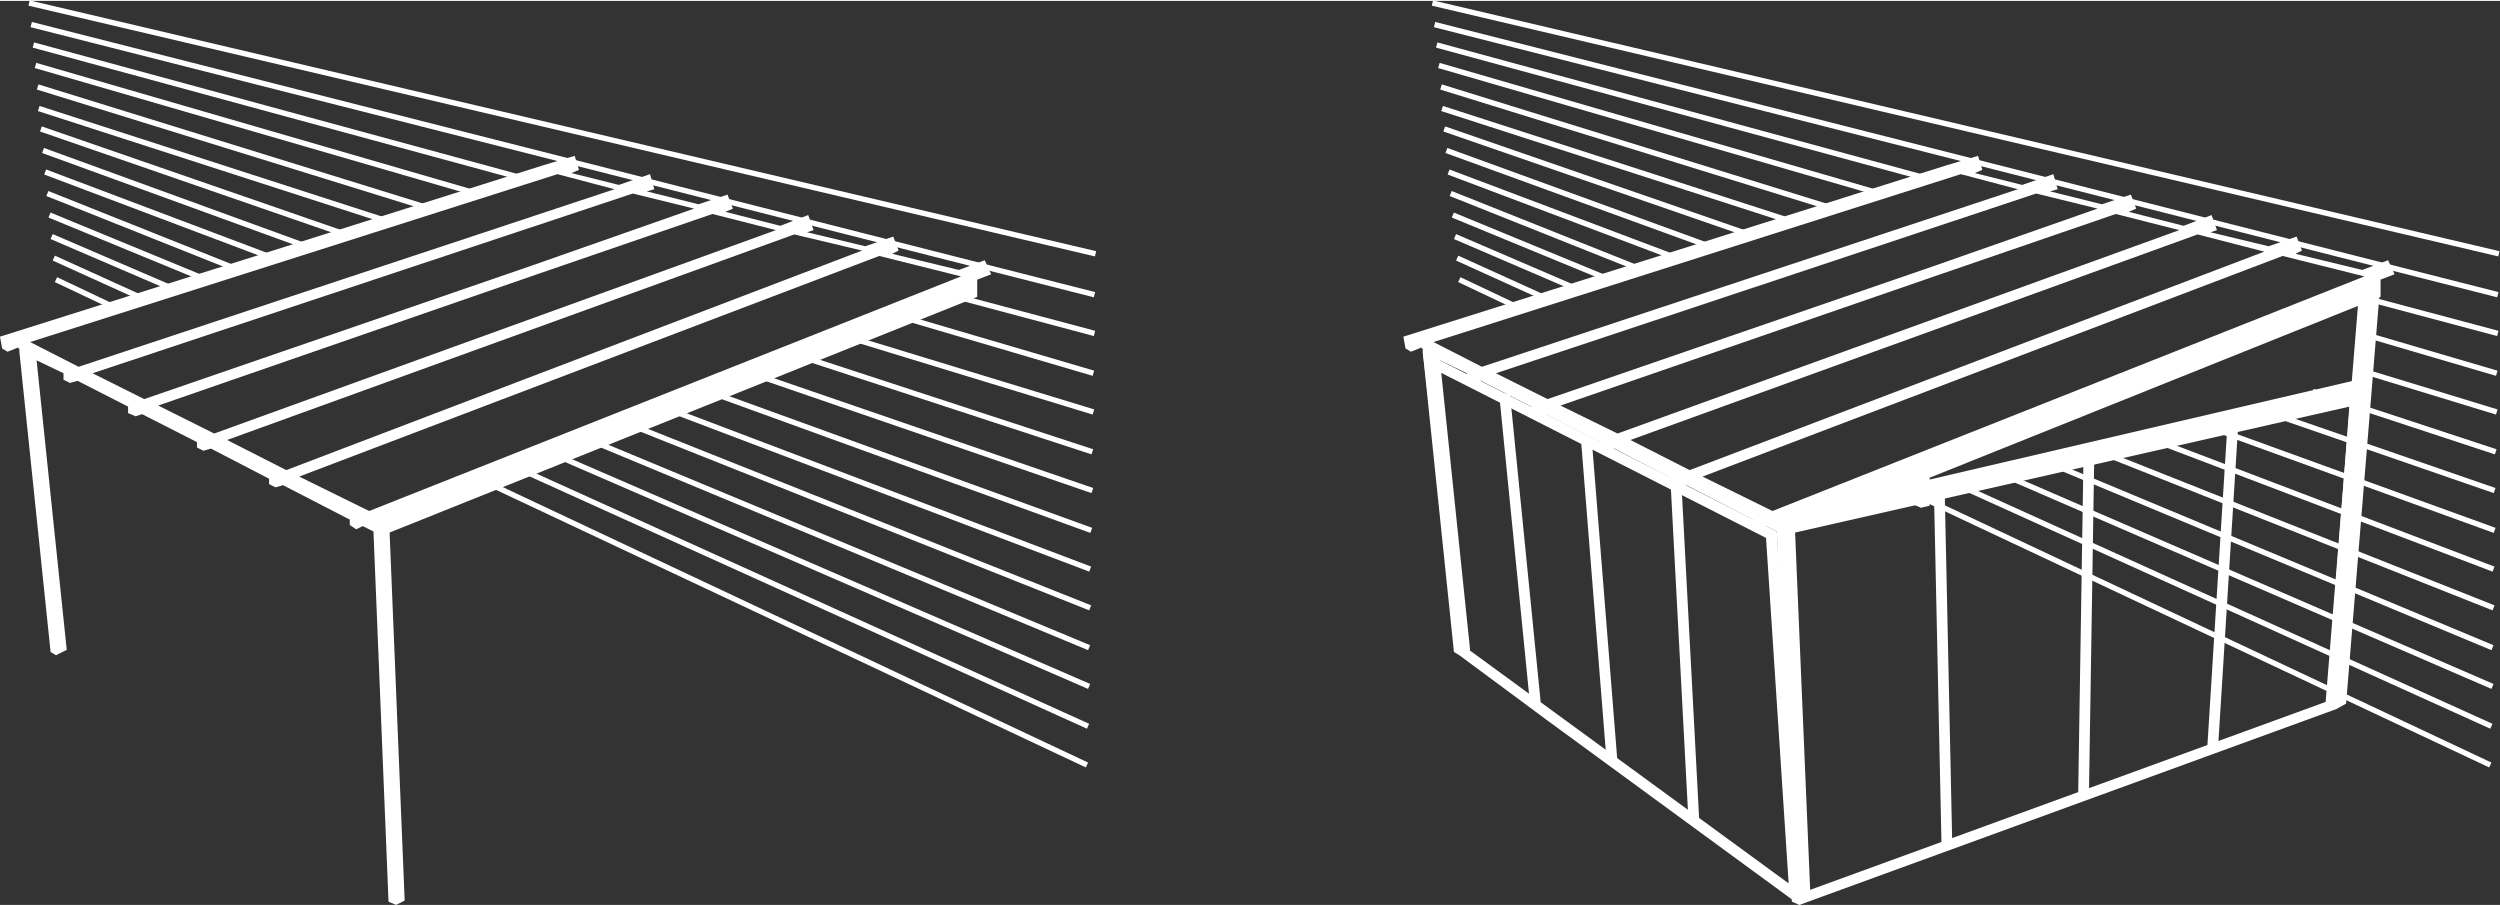 <?xml version="1.0" encoding="UTF-8"?>
<!DOCTYPE svg PUBLIC "-//W3C//DTD SVG 1.1//EN" "http://www.w3.org/Graphics/SVG/1.1/DTD/svg11.dtd">
<!-- Creator: CorelDRAW 2017 -->
<svg xmlns="http://www.w3.org/2000/svg" xml:space="preserve" width="276px" height="100px" version="1.1" style="shape-rendering:geometricPrecision; text-rendering:geometricPrecision; image-rendering:optimizeQuality; fill-rule:evenodd; clip-rule:evenodd"
viewBox="0 0 23.23 8.4"
 xmlns:xlink="http://www.w3.org/1999/xlink">
 <rect x="0" y="0" width="23.23" height="8.4" fill="#333333" stroke="none"/>
 <defs>
  <style type="text/css">
   <![CDATA[
    .str0 {stroke:white;stroke-width:0.05;stroke-miterlimit:22.926}
    .str2 {stroke:white;stroke-width:0.1;stroke-miterlimit:22.926}
    .str1 {stroke:white;stroke-width:0.19;stroke-miterlimit:22.926}
    .fil0 {fill:none}
    .fil1 {fill:white}
   ]]>
  </style>
 </defs>
 <g id="Livello_x0020_1">
  <g id="_1979098462432">
   <g>
    <path class="fil0 str0" d="M6.64 3.65l3.5 1.27m-9.74 -3.53l2.5 0.91m-2.48 -0.71l2.12 0.8m0.7 -0.21l-2.86 -0.99m9.77 3.36l-3.14 -1.08m-0.81 0.32l3.93 1.49m-9.69 -3.49l1.78 0.71m1.39 -0.45l-3.25 -1.05m9.79 3.19l-2.75 -0.9m-1.54 0.65l4.27 1.7m-9.67 -3.65l1.48 0.61m2.09 -0.66l-3.68 -1.14m9.81 3.02l-2.26 -0.69m-2.42 0.95l4.64 1.93m-9.64 -3.82l1.14 0.49m2.81 -0.89l-4.1 -1.19m9.83 2.86l-1.7 -0.5m-3.32 1.25l4.98 2.16m-9.62 -3.98l0.86 0.39m3.47 -1.14l-4.52 -1.23m9.86 2.68l-1.2 -0.32m-4.14 1.58l5.28 2.39m-9.59 -4.15l0.57 0.27m9.08 -0.13l-9.88 -2.51m9.89 2.13l-9.91 -2.33m4.22 4.44l5.61 2.64"/>
   </g>
   <path class="fil1" d="M9.15 2.41l-0.24 0.09 -0.62 -0.15 0.06 -0.03 -0.05 -0.13 -0.26 0.09 -0.54 -0.13 0.06 -0.02 -0.05 -0.14 -0.26 0.1 -0.51 -0.13 0.07 -0.03 -0.05 -0.13 -0.27 0.09 -0.48 -0.12 0.07 -0.02 -0.04 -0.14 -0.29 0.1 -0.44 -0.11 0.07 -0.03 -0.04 -0.13 -0.3 0.09 0 0 -5.04 1.59 0.02 0.11 0.05 0.03 0.1 -0.04 0 0.01 0.01 0 0 0.03 0 0 0.29 2.79 0.05 0.03 0.1 -0.05 -0.28 -2.69 0.25 0.12 0 0.06 0.06 0.03 0.07 -0.02 0.47 0.24 0 0.06 0.07 0.03 0.06 -0.02 0.51 0.26 0 0.05 0.06 0.03 0.07 -0.02 0.54 0.28 0 0.05 0.06 0.03 0.07 -0.02 0.62 0.32 0 0.05 0.06 0.04 0.06 -0.03 0.1 0.05 0.14 3.44 0.07 0.03 0.08 -0.04 -0.14 -3.42 5.46 -2.19 0 -0.16 0.13 -0.05 -0.06 -0.13 0 0zm-8.87 0.76l4.9 -1.56 0.53 0.14 -4.98 1.65 -0.45 -0.23zm0.58 0.29l5.02 -1.67 0.57 0.14 -1.51 0.53 -3.6 1.24 -0.48 -0.24 0 0zm0.61 0.3l3.55 -1.23 1.6 -0.55 0.59 0.15 -5.22 1.89 -0.52 -0.26zm0.64 0.32l5.27 -1.91 0.63 0.15 -5.35 2.04 -0.55 -0.28 0 0zm1.32 0.66l-0.65 -0.32 5.39 -2.05 0.76 0.19 -5.5 2.18 0 0z"/>
   <g>
    <path class="fil0 str0" d="M20.45 3.93l2.73 0.99m-9.74 -3.53l2.5 0.91m-2.48 -0.71l2.12 0.8m0.7 -0.21l-2.86 -0.99m9.76 3.36l-2.17 -0.75m-1.1 0.24l3.26 1.24m-9.69 -3.49l1.78 0.71m1.39 -0.45l-3.25 -1.05m9.79 3.19l-1.7 -0.56m-2.05 0.53l3.73 1.48m-9.67 -3.65l1.48 0.61m2.09 -0.66l-3.68 -1.14m9.81 3.02l-1.31 -0.4m-2.88 0.86l4.15 1.73m-9.64 -3.82l1.14 0.49m2.81 -0.89l-4.1 -1.19m9.83 2.86l-1.26 -0.37m-3.4 1.28l4.62 2m-9.62 -3.98l0.86 0.39m3.47 -1.14l-4.52 -1.23m9.86 2.68l-1.2 -0.32m-3.92 1.68l5.06 2.29m-9.59 -4.15l0.57 0.27m9.08 -0.13l-9.88 -2.51m9.89 2.13l-9.91 -2.33m4.22 4.44l5.61 2.64"/>
   </g>
   <path class="fil1" d="M22.19 2.41l-0.24 0.09 -0.62 -0.15 0.06 -0.03 -0.05 -0.13 -0.26 0.09 -0.54 -0.13 0.06 -0.02 -0.05 -0.14 -0.26 0.1 -0.51 -0.13 0.07 -0.03 -0.05 -0.13 -0.27 0.09 -0.48 -0.12 0.07 -0.02 -0.04 -0.14 -0.29 0.1 -0.44 -0.11 0.07 -0.03 -0.04 -0.13 -0.3 0.09 0 0 -5.04 1.59 0.02 0.11 0.05 0.03 0.1 -0.04 0 0.01 0.01 0 0 0.03 0 0 0.29 2.79 0.05 0.03 0.1 -0.05 -0.28 -2.69 0.25 0.12 0 0.06 0.06 0.03 0.07 -0.02 0.47 0.24 0 0.06 0.07 0.03 0.06 -0.02 0.51 0.26 0 0.05 0.06 0.03 0.07 -0.02 0.54 0.28 0 0.05 0.06 0.04 0.07 -0.03 0.62 0.32 0 0.06 0.06 0.03 0.06 -0.03 0.1 0.05 0.14 3.44 0.07 0.03 0.08 -0.04 -0.14 -3.42 5.46 -2.19 0 -0.16 0.13 -0.05 -0.06 -0.13 0 0zm-8.87 0.76l4.9 -1.56 0.53 0.14 -4.98 1.65 -0.45 -0.23zm0.58 0.29l5.02 -1.67 0.57 0.14 -1.51 0.53 -3.6 1.24 -0.48 -0.24 0 0zm0.6 0.3l3.56 -1.23 1.6 -0.55 0.59 0.15 -5.22 1.89 -0.53 -0.26zm0.65 0.32l5.27 -1.91 0.62 0.16 -5.34 2.03 -0.55 -0.28zm1.32 0.66l-0.65 -0.32 5.39 -2.05 0.76 0.19 -5.5 2.18 0 0z"/>
   <g>
    <g>
     <path class="fil1" d="M21.71 6.52l0.31 -3.8 -0.31 3.8zm0 0l0 0 0 0z"/>
    </g>
    <polygon class="fil1" points="21.8,6.53 21.71,6.58 21.61,6.51 21.92,2.71 22.11,2.73 "/>
   </g>
   <polygon class="fil1" points="17.93,4.69 17.85,4.71 17.78,4.68 17.78,4.32 17.93,4.33 "/>
   <g>
    <path class="fil1" d="M21.94 3.61l-5.36 1.25 5.36 -1.25zm0 0l0 0 0 0z"/>
    <path id="1" class="fil0 str1" d="M21.94 3.61l-5.36 1.25m5.36 -1.25l0 0 0 0z"/>
   </g>
   <g>
    <path class="fil1" d="M21.83 3.77l-0.21 2.74 -4.8 1.75 -0.14 -3.32 5.15 -1.17 0 0zm0.11 -0.12l-5.36 1.21 0.14 3.54 4.99 -1.82 0.23 -2.93 0 0z"/>
   </g>
   <path class="fil0 str2" d="M18.02 4.55l0.07 3.27m1.32 -3.6l-0.05 3.18m1.39 -3.5l-0.19 3.04"/>
   <g>
    <path class="fil1" d="M13.34 3.43l0.69 0.35 2.38 1.21 0.21 3.21 -2.19 -1.6 -0.78 -0.57 -0.31 -2.61 0 0.01zm-0.12 -0.17l0.34 2.82 0.81 0.6 2.35 1.72 -0.21 -3.47 -2.44 -1.24 -0.85 -0.43z"/>
   </g>
   <path class="fil0 str2" d="M14.27 6.56l-0.29 -2.91m1 3.43l-0.24 -3.01m1 3.56l-0.17 -3.21"/>
  </g>
 </g>
</svg>
